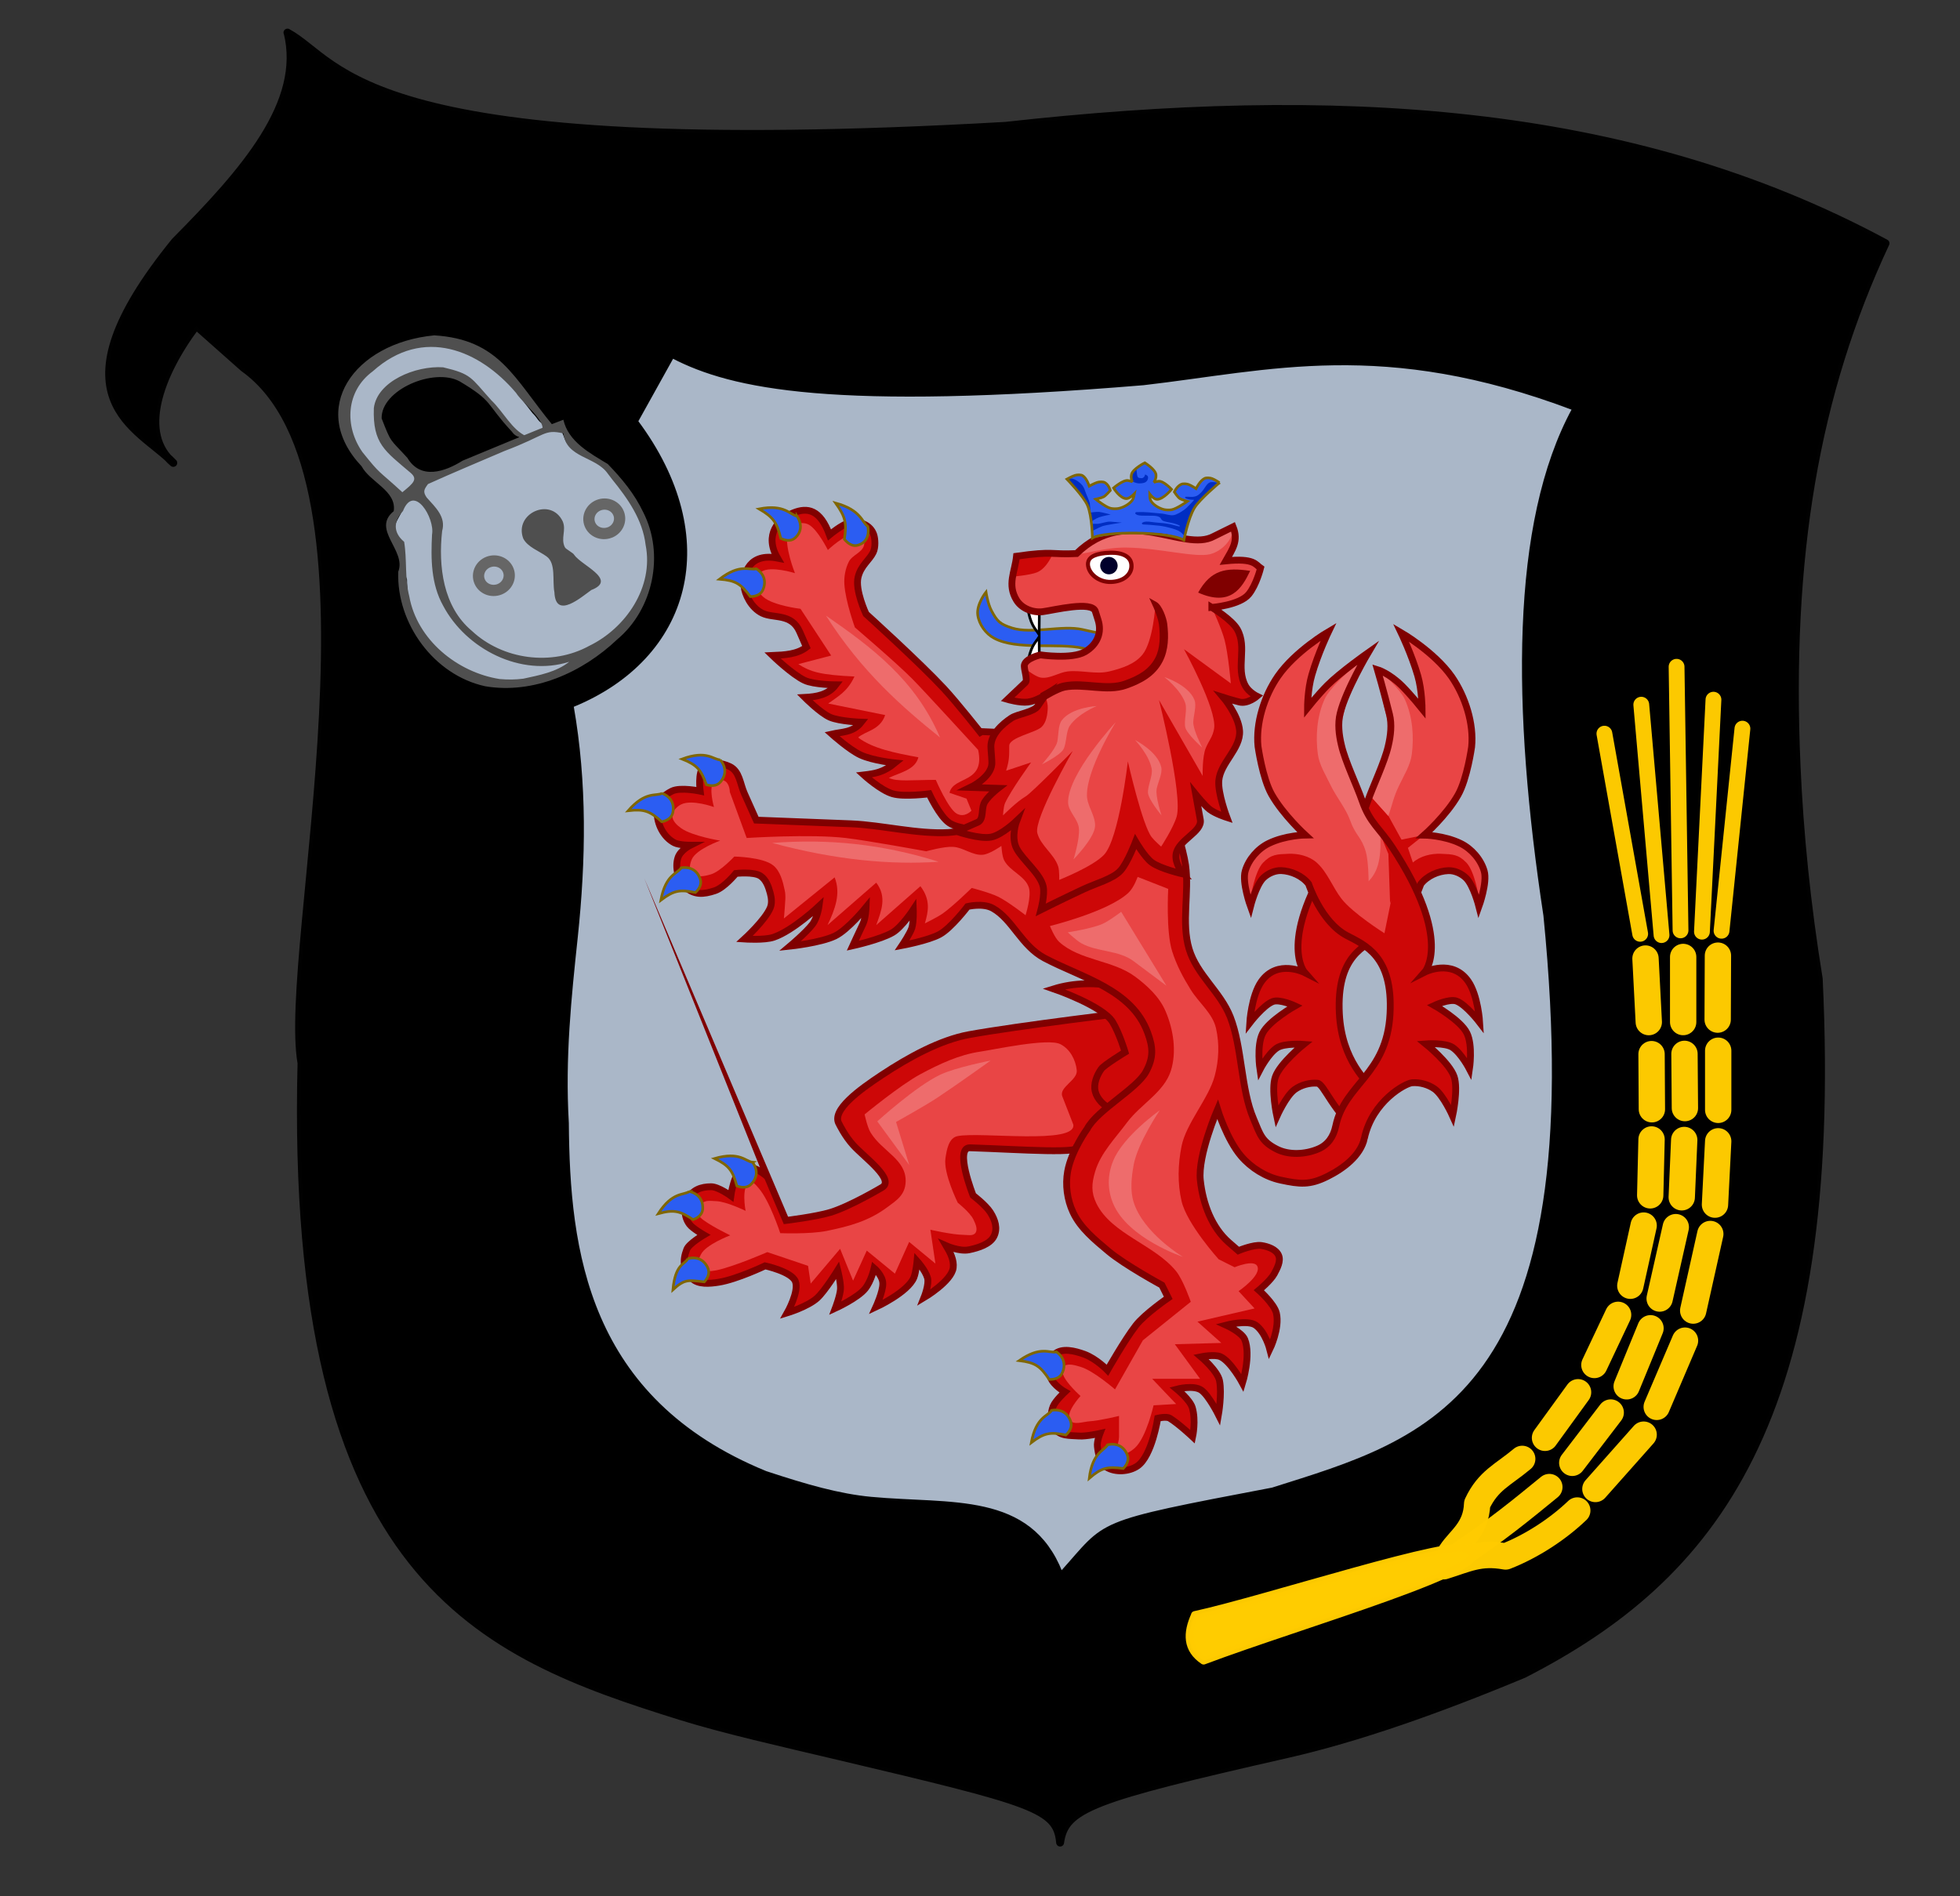 <?xml version="1.0" encoding="UTF-8" standalone="no"?>
<!-- Created with Inkscape (http://www.inkscape.org/) -->
<svg xmlns:rdf="http://www.w3.org/1999/02/22-rdf-syntax-ns#" xmlns="http://www.w3.org/2000/svg" height="720" width="744.1" version="1.1" xmlns:cc="http://creativecommons.org/ns#" xmlns:dc="http://purl.org/dc/elements/1.1/">
 <rect width="100%" height="100%" fill="#333333" stroke="none"/>

 <g transform="translate(808.13,-5.92)">
  <path stroke-linejoin="round" style="enable-background:accumulate;color:#000000;" d="m-699,18.3c20.95,11.28,26.75,49.48,272.7,35.4,123.4-13.74,236.1-8.167,334,44.6-26.75,57.22-37.28,118.9-33.77,198.6,1.11,25.23,3.75,52.06,8.41,80.72,8,168-40.23,227.2-112,264-32.46,13.54-63.03,24.31-89.95,30.43-74.4,16.9-84.2,20.62-86.05,33.57-1.2-12.94-9.78-15.28-84.39-32.92-21.4-5.06-43.02-9.93-59.61-15.08-75.4-23.58-148.9-51.34-144-248-7.62-43.05,36.67-222.2-21.96-264l-18.04-16c-14.27,19.01-21.86,41.07-8.68,52.08-12.73-13.49-48.12-24.09,0.68-84.08,26.43-26.67,49.31-52.65,42.72-79.32z" stroke-opacity="0.985" stroke-dashoffset="0" stroke="#000" stroke-linecap="round" stroke-miterlimit="4" stroke-dasharray="none" stroke-width="3" fill="#000"/>
  <path stroke-linejoin="round" style="enable-background:accumulate;color:#000000;" d="m-552.8,141.5c22.64,11.77,61.1,19.96,178.8,10.2,47.98-5.53,91-17.8,163.2,9.51-23.54,43.26-22.82,113.8-10.88,192.4,18.3,184.1-44.8,199.1-103.4,217.7-69.13,13.17-62.21,11.9-80.15,31.8-12.02-30.44-41.87-25.44-72.18-28.28-12.17-1.14-24.64-4.72-40.01-9.8-68.21-27.95-74.89-84.32-75.25-132.6-1.46-24.91,0.97-47.91,3.39-70.66,3.08-29.25,3.59-58.5-1.57-87.76,44.85-18.26,57.55-63.77,24.48-108.1z" stroke-opacity="0.985" stroke-dashoffset="0" stroke="#000" stroke-linecap="round" stroke-miterlimit="4" stroke-dasharray="none" stroke-width="1" fill="#aab7c8"/>
  <g transform="translate(-590.86,176.57)">
   <path d="m155.1,144.6s-8.57-0.44-11.98-2.76c-3.72-2.52-7.64-11.05-7.64-11.05s-9.46,1.25-13.79,0c-4.53-1.24-11-7.15-11-7.15,4.36-0.51,7.59-1.07,11.83-4.57,0,0-8.35-0.84-13.1-3.04-4.14-1.89-10.86-7.91-10.86-7.91,3.867-0.88,8.057-0.56,11.15-4.53,0,0-8.21-0.27-11.9-1.88-3.7-1.64-9.53-7.521-9.53-7.521,4.509-0.245,8.82-0.955,11.74-4.774,0,0-8.305-0.05-11.81-1.69-4.825-2.277-12.2-9.451-12.2-9.451,4.679-0.196,9.333-0.441,12.88-3.159l-2.571-5.876c-3.111-7.1-9.774-4.921-14.18-7.027-4.311-2.081-6.688-7.321-6.908-10.21-0.367-5.093,2.107-12.76,12.69-10.7-5.194-8.912,0.367-14.94,5.976-17.19,5.415-2.179,10.17-1.322,13.74,8.349,0,0,4.977-4.113,7.647-4.627,3.72-0.735,7.88,0.783,9.16,4.578,0.54,1.592,0.71,4.823-0.22,6.709-1.47,2.988-4.66,4.946-5.73,9.378-1.23,4.995,3.01,14,3.01,14s20.23,18.31,29.52,28.28c4.94,5.313,13.91,16.69,13.91,16.69l0.49-0.29,20.21,0.86,1.47,36.97-22-0.47z" stroke="#800000" stroke-miterlimit="282" stroke-width="2.595" class="st16" fill="#cd0707"/>
   <path class="st2" fill="#e94545" d="m138,125.5s4.73,11.04,7.94,12.83c3.04,1.71,5.59-1.13,5.59-1.13l-1.87-4.58-6.46-2.2c1.37-6.46,13.69-3.38,10.87-16.31,0,0-20.45-22.37-24.96-26.93-5.95-6.023-21.82-19.56-21.82-19.56s-3.58-9.77-4-16.38c-0.19-2.914,0.4-5.999,1.67-8.545,1.3-2.62,5.07-3.428,5.8-6.317,0.23-0.906-0.1-2.033-0.61-2.792-0.68-0.882-1.81-1.519-2.86-1.494-3.95,0.07-10.27,6.121-10.27,6.121s-3.845-7.761-7.227-9.622c-1.445-0.783-3.307-0.783-4.801-0.195-1.371,0.563-2.768,1.763-3.209,3.305-1.421,4.897,2.743,15.3,2.743,15.3s-9.186-2.914-12.76-0.539c-1.348,0.906-2.06,2.987-1.962,4.75,0.147,1.91,1.397,3.771,2.843,4.945,3.871,3.208,13.99,4.383,13.99,4.383l11.64,17.75-12.47,3.256c4.704,2.987,8.401,4.089,21.31,4.701-2.67,5.852-6.56,7.737-9.965,10.26l21.62,4.381c-1.93,5.78-7.59,6.07-10.26,8.52,5.44,4.19,14.09,5.9,22.88,7.52-1.23,4.77-6.86,5.73-11.22,7.81,3.14,1.54,8.72,0.78,17.83,0.76"/>
   <path class="st6" fill="#ee6c6c" d="M139.6,109.4c-9.3-21.8-25.7-34.09-43.3-46.28,13.6,21.37,29,34.79,43.3,46.28"/>
   <path d="m112.2,29.28c0.66,3.697-0.78,6.268-3.84,7.125-1.52,0.441-3.26-0.123-5.07-2.277,0.93-5.999,0.51-8.398-3.31-13.74,9.65,2.62,9.97,7.272,12.22,8.888z" stroke="#806600" class="st1" fill="#2b5df2"/>
   <path d="m85.3,25.34c2.009,3.085,1.714,6.097-0.711,8.275-1.2,1.077-2.989,1.347-5.438,0.196-1.446-5.974-2.744-8.006-8.23-11.21,9.676-1.886,11.73,2.253,14.38,2.742z" stroke="#806600" class="st1" fill="#2b5df2"/>
   <path d="m69.84,45.32c2.988,1.935,3.87,4.848,2.547,7.958-0.66,1.542-2.181,2.571-4.802,2.62-3.625-4.848-5.561-6.121-11.71-6.611,7.937-6.097,11.39-3.232,13.96-3.967z" stroke="#806600" class="st1" fill="#2b5df2"/>
  </g>
  <g transform="translate(-590.86,176.57)">
   <path d="m74.05,276.2,7.055,16.61s11.32-1.38,16.88-3.06c7.615-2.33,19.48-9.41,19.48-9.41,5.34-2.91-6.59-11.48-10.75-16.06-3.24-3.52-5.42-8.1-5.42-8.1-3.182-5.19,8.01-13.18,16.1-18.54,10.36-6.88,22.34-13.39,33.19-15.38,18.49-3.37,62.34-8.66,62.34-8.66l4.46,16.33-10.14,23.92-15.16,10.58c2.89,3.35-21.98,1.39-41.08,0.78-6.13-0.22,1.15,18.1,1.15,18.1s4.75,3.6,6.56,6.44c1.81,2.86,2.84,6.11,1.35,9.08-1.5,2.98-5.86,4.38-9.48,5.12-3.6,0.73-8.62-1.52-8.62-1.52,1.59,2.69,2.98,5.43,2.64,8.32-0.59,5.12-11.07,11.34-11.07,11.34s2.03-5.05,1.32-7.49c-0.83-2.89-3.97-6.37-3.97-6.37s-0.39,4.19-1.2,6.22c-2.27,5.65-14.42,11.24-14.42,11.24s2.67-5.81,2.62-8.89c0-3.04-3.29-5.88-3.29-5.88s-1.07,4.83-3.4,7.76c-2.82,3.56-11.34,7.45-11.34,7.45s1.811-4.75,1.961-7.27c0.14-2.4-1.06-7.13-1.06-7.13s-4.87,7.88-7.834,10.58c-3.601,3.23-11.32,5.58-11.32,5.58s4.605-8.13,3.087-11.97c-1.445-3.7-11.49-5.88-11.49-5.88s-10.73,5.12-17.59,6.22c-3.406,0.54-7.913,1-10.24-1.52-3.184-3.5-3.601-6.53-1.91-10.94,0.833-2.21,6.467-5.51,6.467-5.51s-4.262-2.45-5.438-4.04c-2.155-2.91-2.082-6.39-0.515-9.65,1.642-3.4,4.924-4.6,8.721-4.6,2.793,0,7.496,3.45,7.496,3.45s1.226-9.08,4.777-10.72c3.428-1.57,9.086,3.47,9.086,3.47z" stroke="#800000" stroke-miterlimit="282" stroke-width="2.595" class="st16" fill="#cd0707"/>
   <path class="st2" fill="#e94545" d="m190.2,256.4-4.16-10.68c-1.4-3.52,5.85-6.17,5.48-9.92-0.42-4.03-2.6-8.1-6.22-9.93-4.71-2.4-25.23,2.08-30.48,2.84-7.96,1.17-15.52,4.72-22.63,8.54-7.67,4.11-21.21,15.28-21.21,15.28s1,4.85,2.27,6.9c4.41,7.2,13.53,10.16,13.31,18.61-0.15,5.17-3.58,7.22-6.91,9.7-7.13,5.31-14.31,7.24-23,9.03-6.491,1.32-17.71,0.86-17.71,0.86s-3.993-12.29-8.157-17.04c-0.907-1.03-2.205-2.84-3.454-2.28-3.332,1.49-1.543,10.85-1.543,10.85s-7.251-3.55-11.17-3.68c-2.695-0.1-4.826-0.61-5.978,1.84-0.662,1.35-1.029,3.28,0,4.36,2.449,2.5,11.32,6.78,11.32,6.78s-9.308,3.5-11.12,7.25c-0.956,1.98-2.082,3.92-0.442,5.38,1.446,1.33,4.411,1.03,6.346,0.64,6.711-1.4,19.3-6.9,19.3-6.9l15.46,5.21,1.003,6.73,11.17-13.19,4.92,12.09,5.2-11.41,10.68,8.75,5.41-12.05,9.97,8.23-1.91-12.86s8.28,1.91,12.49,1.94c1.54,0,3.65,0.56,4.58-0.69,1.06-1.39,0-3.62-0.76-5.19-1.25-2.62-5.92-6.32-5.92-6.32s-5.49-11.11-4.68-16.82c0.51-3.45,1.27-7.86,4.7-8.49,8.77-1.67,45.05,3.35,43.85-4.36"/>
   <path class="st6" fill="#ee6c6c" d="m158.8,232.1s-13.23,2.55-19.18,5.39c-9.14,4.33-23.84,17.68-23.84,17.68l12.13,16.57-5-16.33s11.03-6.12,16.02-9.45c7.48-4.97,19.87-13.86,19.87-13.86"/>
   <path d="m44.44,281.8c3.454,0.81,5.268,3.25,5.071,6.63-0.1,1.67-1.177,3.16-3.649,4.07-5.021-3.33-7.276-3.9-13.23-2.28,5.413-8.42,9.627-6.88,11.81-8.42z" stroke="#806600" class="st1" fill="#2b5df2"/>
   <path d="m43.87,307.3c3.454-0.89,6.198,0.44,7.57,3.52,0.685,1.54,0.44,3.36-1.323,5.31-6.026-0.66-7.393-1.18-11.92,2.98,0.906-9.97,4.477-9.44,5.677-11.81z" stroke="#806600" class="st1" fill="#2b5df2"/>
   <path d="m68.44,270.7c2.082,2.89,1.837,5.95-0.539,8.32-1.176,1.2-2.965,1.62-5.438,0.69-1.568-5.83-2.915-7.72-8.45-10.43,9.626-2.77,11.78,1.17,14.43,1.42z" stroke="#806600" class="st1" fill="#2b5df2"/>
  </g>
  <g transform="translate(-590.86,176.57)">
   <path class="st14" fill="#cd0707" d="m305.1,244c-3.28-3.6-12.95-11.84-13.89-29.68-1.15-21.91,9.5-26.02,16.43-29.69,9.8-5.19,14.48-19.57,14.48-19.57,2.34-3.07,6.56-4.94,10.43-5.09,2.41-0.1,4.96,1.07,6.72,2.74,2.87,2.75,4.92,10.83,4.92,10.83s3.26-9.03,2.01-13.38c-1.26-4.42-4.81-8.51-8.96-10.52-6.34-3.08-13.82-3.17-13.82-3.17s8.47-7.48,12.85-15.26c3.48-6.14,5.15-18.23,5.15-18.23,0.89-8.77-2.33-19.08-7.57-26.66-6.6-9.4-19.2-16.73-19.2-16.73s3.98,8.278,6.32,16.34c1.62,5.578,1.65,12.55,1.65,12.55s-3.98-4.956-7.52-8.54c-4.94-4.954-9.42-6.292-9.42-6.292s2.38,8.138,4.55,16.92c0.98,3.91,0.47,8.19-0.47,12.13-1.44,6.21-5.77,15.09-7.86,21.13-2.92,8.44-6.64,10.06-11.54,17.52-23.15,35.16-12.32,47.33-12.32,47.33s-10.39-5.28-16.49,3.47c-3.74,5.36-4.36,15.6-4.36,15.6s5.16-6.72,8.76-8.08c2.66-1.01,8.42,1.66,8.42,1.66s-9.97,5.63-12.33,10.48c-2.32,4.74-0.97,13.65-0.97,13.65s3.1-6,6.47-8.22c2.85-1.85,10.1-1.3,10.1-1.3s-8.92,7.2-10.72,12.35c-1.67,4.7,0.55,14.96,0.55,14.96s3.48-7.81,6.81-10.19c2.39-1.71,5.66-2.61,8.58-2.37,2.59,0.23,5.64,10.59,17.24,20.21l5.01-16.75z"/>
   <path class="st2" fill="#e94545" d="m344.1,169.8s-1.5-9.57-4.66-12.86c-3.07-3.18-5.21-3.18-9.63-3.37-3.71-0.16-7.88,0.84-10.69,3.31l-1.88-5.56,6.13-4.87-8.58,1.74-4.96-9.03-6.86-7.55,6.39-16.68,0.9-8.94-2.8-11.48-2.24-10.96,7.96,4.326,9.48,9.991-2.28-13.25-5.02-14.59,13.78,10.06,11.42,19.22,1.18,16.73-7.31,18.75-8.97,10.29,15.27,6.74,6.02,9.04-2.65,8.93z"/>
   <path class="st6" fill="#ee6c6c" d="m306.7,84.31s7.46,6.391,9.41,10.72c2.87,6.368,3.49,13.89,2.59,20.84-0.58,4.2-3,7.94-4.81,11.77-2.25,4.69-2.36,6.67-4.11,11.56l-6.79-7.6,1.37-2.76,6.39-16.68,0.34-10.43-4.44-17.67,0.1,0.25z"/>
   <path d="m305.1,244c-3.28-3.6-12.95-11.84-13.89-29.68-1.15-21.91,9.5-26.02,16.43-29.69,9.8-5.19,14.48-19.57,14.48-19.57,2.34-3.07,6.56-4.94,10.43-5.09,2.41-0.1,4.96,1.07,6.72,2.74,2.87,2.75,4.92,10.83,4.92,10.83s3.26-9.03,2.01-13.38c-1.26-4.42-4.81-8.51-8.96-10.52-6.34-3.08-13.82-3.17-13.82-3.17s8.47-7.48,12.85-15.26c3.48-6.14,5.15-18.23,5.15-18.23,0.89-8.77-2.33-19.08-7.57-26.66-6.6-9.4-19.2-16.73-19.2-16.73s3.98,8.278,6.32,16.34c1.62,5.578,1.65,12.55,1.65,12.55s-3.98-4.956-7.52-8.54c-4.94-4.954-9.42-6.292-9.42-6.292s2.38,8.138,4.55,16.92c0.98,3.91,0.47,8.19-0.47,12.13-1.44,6.21-5.77,15.09-7.86,21.13-2.92,8.44-6.64,10.06-11.54,17.52-23.15,35.16-12.32,47.33-12.32,47.33s-10.39-5.28-16.49,3.47c-3.74,5.36-4.36,15.6-4.36,15.6s5.16-6.72,8.76-8.08c2.66-1.01,8.42,1.66,8.42,1.66s-9.97,5.63-12.33,10.48c-2.32,4.74-0.97,13.65-0.97,13.65s3.1-6,6.47-8.22c2.85-1.85,10.1-1.3,10.1-1.3s-8.92,7.2-10.72,12.35c-1.67,4.7,0.55,14.96,0.55,14.96s3.48-7.81,6.81-10.19c2.39-1.71,5.66-2.61,8.58-2.37,2.59,0.23,5.64,10.59,17.24,20.21l5.01-16.75z" stroke="#800000" stroke-miterlimit="282" stroke-width="2.595" class="st17" fill="none"/>
  </g>
  <g transform="translate(-590.86,176.57)">
   <path d="m221.2,247.4s-10.09,5.9-16.56,3.11c-2.79-1.2-5.41-3.77-6.12-6.71-0.69-2.84,0.59-6.09,2.28-8.49,1.05-1.55,9.06-6.42,9.06-6.42s-2.16-7.24-4.75-11.46c-3.8-6.17-22.32-12.56-22.32-12.56,7.55-2.35,16.34-2.64,25.21-0.54l15.04,18.34-1.84,24.73z" stroke="#800000" stroke-miterlimit="282" stroke-width="2.595" class="st16" fill="#cd0707"/>
   <path class="st14" fill="#cd0707" d="m300.7,261.6c3.07-14.12,15.52-20.85,18.1-21.08,2.93-0.24,6.19,0.66,8.59,2.37,3.32,2.38,6.81,10.19,6.81,10.19s2.22-10.26,0.55-14.96c-1.8-5.15-10.73-12.35-10.73-12.35s7.26-0.55,10.11,1.3c3.37,2.22,6.47,8.22,6.47,8.22s1.35-8.91-0.98-13.65c-2.36-4.85-12.32-10.48-12.32-10.48s5.75-2.67,8.41-1.65c3.61,1.35,8.76,8.07,8.76,8.07s-0.61-10.24-4.35-15.6c-6.11-8.75-16.49-3.47-16.49-3.47s10.82-12.17-12.32-47.33c-4.91-7.46-8.51-9.26-11.44-17.7-2.1-6.04-6.43-14.92-7.87-21.13-0.95-3.94-1.46-8.22-0.48-12.13,2.16-8.786,10.58-22.98,10.58-22.98s-10.52,7.398-15.46,12.36c-3.55,3.587-7.52,8.546-7.52,8.546s0-6.967,1.65-12.55c2.32-8.065,6.3-16.35,6.3-16.35s-12.57,7.338-19.2,16.9c-5.23,7.574-8.44,17.89-7.54,26.66,0,0,1.68,12.08,5.16,18.23,4.39,7.77,12.75,15.41,12.75,15.41s-7.48,0.1-13.82,3.17c-4.15,2.01-7.7,6.1-8.96,10.53-1.25,4.34,2.01,13.37,2.01,13.37s2.05-8.08,4.92-10.83c1.76-1.67,4.31-2.81,6.72-2.74,3.86,0.15,8.09,2.02,10.43,5.09,0,0,4.68,14.38,14.48,19.57,6.93,3.67,17.58,7.78,16.43,29.69-1.22,23.21-17.27,26.6-20.6,42.62-0.85,4.08-2.96,7.23-6.81,8.82-4.8,2-10.95,2.35-15.6,0-5.78-2.92-6.3-5.59-8.82-11.54-4.85-11.38-4.31-27.15-8.82-38.66-3.77-9.59-12.66-15.93-15.63-25.78-3.04-10.18,0.12-21.37-1.35-31.9-0.93-6.51-4.53-16.55-5.43-23.07-0.72-5.16,0-11.53,0-11.53l-45.71-2.4-24.65,21.79s-9.4,2.58-14.2,2.85c-11.71,0.68-25.24-2.82-36.94-3.31-12.62-0.51-36.04-1.4-36.04-1.4l-4.507-10.06c-1.716-3.84-1.813-8.47-5.587-10.28-2.963-1.4-7.348-2.13-9.822,0-2.376,2.05-1.396,9.33-1.396,9.33s-7.521-1.6-10.73,0c-3.479,1.73-5.561,4.06-5.61,7.93-0.05,4.58,2.474,9.57,6.54,11.68,1.789,0.93,6.076,0.93,6.076,0.93s-3.724,1.84-4.68,4.68c-1.225,3.62-0.02,8.57,2.793,11.18,3.356,3.12,6.859,2.85,11.22,1.4,3.65-1.22,7.936-6.54,7.936-6.54s6.713-0.76,9.334,0.93c2.105,1.38,3.087,4.12,3.724,6.54,0.489,1.81,0.734,3.87,0,5.61-1.936,4.67-9.775,11.82-9.775,11.82s7.595,0.52,11.1-0.68c7.324-2.5,17.2-11.8,17.2-11.8s-0.589,4.4-2.499,6.9c-2.401,3.16-8.501,8.28-8.501,8.28s11.59-1.23,17.05-3.85c4.898-2.35,11.81-10.9,11.81-10.9s-0.15,4.14-1.17,6.27c-1.23,2.55-3.88,8.33-3.88,8.33s10.46-2.3,15.12-5.02c3.53-2.06,7.86-8.69,7.86-8.69s0.17,4.53-0.54,6.9c-0.66,2.16-3.72,6.69-3.72,6.69s9.99-1.86,14.28-4.22c4.36-2.37,10.56-10.55,10.56-10.55s5.88-1.47,9.67,0.69c7.48,4.23,10.83,14.27,19.58,18.9,14.2,7.52,33.12,11.83,39.16,28.35,2.09,5.68,2.23,9.5-0.68,14.84-3.55,6.54-18.47,14.42-22.27,21.6,0,0-5.98,8.17-7.45,16.2-0.93,5.12-0.17,10.78,2.04,15.5,2.81,6.07,8.38,10.56,13.5,14.86,6.12,5.15,20.25,12.83,20.25,12.83l2.4,4.83s-8.94,6.14-12.29,10.48c-4.12,5.29-10.78,16.99-10.78,16.99s-4.17-4.34-8.75-6.02c-3.55-1.3-8.59-2.62-11.34,0-2.62,2.49-2.79,5.48-1.47,8.86,1.18,3.03,5.42,5.41,5.42,5.41s-3.53,3.28-4.44,5.41c-1.1,2.6-1.08,6.05,0.49,8.37,2.11,3.11,5.63,2.7,9.36,2.97,2.64,0.19,7.89-0.98,7.89-0.98s-1.2,3.08-0.98,4.92c0.31,2.84,1,6.37,3.45,7.88,3.33,2.08,8.57,1.77,11.81-0.48,5.48-3.85,7.64-18.1,7.64-18.1s3.26-0.78,4.56,0c3.33,2.01,8.69,7.05,8.69,7.05s1.33-6.19-0.14-11.11c-0.88-2.92-5.83-6.98-5.83-6.98s6.39-1.69,9.31,0.41c2.86,2.09,6.46,9.28,6.46,9.28s1.38-7.9,0.42-12.85c-0.71-3.77-7.03-9.13-7.03-9.13s5.19-1.06,7.45,0c3.92,1.83,8.3,9.96,8.3,9.96s3.28-10.67,0.83-16.57c-1.15-2.75-7.05-5.41-7.05-5.41s8.16-2.13,11.19,0c3.73,2.64,5.39,9.13,5.39,9.13s3.85-7.93,2.5-13.69c-0.83-3.55-6.64-8.69-6.64-8.69s4.46-3.72,5.81-6.22c1.13-2.13,2.62-4.85,1.66-7.05-1-2.28-4.04-3.33-6.49-3.7-2.99-0.47-8.79,1.96-8.79,1.96l-3.63-3.16c-6.37-5.58-9.85-14.59-10.8-23.63-1.03-9.35,6.54-26.9,6.54-26.9s3.53,11.45,8.97,17.8c3.79,4.43,9.28,7.86,14.99,9.08,7.3,1.57,11.02,1.96,17.71-1.37,6.05-2.99,12.65-7.94,14.08-14.52z"/>
   <path class="st2" fill="#e94545" d="m172,177.1s2.42-7.3,1.32-10.72c-1.4-4.46-7.32-6.22-9.41-10.41-0.8-1.64-1-5.39-1-5.39s-4.46,3.14-7.05,3.36c-3.92,0.36-7.48-2.84-11.42-3.01-3.41-0.18-10.07,1.69-10.07,1.69s-21.85-4.02-30.57-5.05c-13.35-1.57-37.6,0-37.6,0l-6.395-17.46s-0.02-2.86-1.665-4.04c-1.2-0.83-3.355-1.02-4.359,0-2.181,2.28,0,9.75,0,9.75s-8.329-3.04-12.44-1c-1.642,0.8-3.308,2.52-3.356,4.35-0.02,1.94,1.788,3.58,3.356,4.7,4.188,2.99,14.8,4.7,14.8,4.7s-9.04,3.21-10.75,7.06c-0.736,1.64-1.25,4.06,0,5.36,1.69,1.79,5.021,1.08,7.374,0.34,3.502-1.1,8.743-6.71,8.743-6.71s10.85,0.17,14.77,3.36c2.695,2.18,3.626,6.02,4.36,9.4,0.515,2.3,0.123,4.7,0,7.05-0.05,1.23-0.317,3.7-0.317,3.7l19.27-15.6c2.43,6.05,0.196,12.07-2.694,18.12l18.49-16.11c4.14,5.36,1.94,10.74,0,16.11l16.78-14.77c3.99,5.27,2.96,9.7,1.69,14.11,0,0,4.6-2.23,6.71-3.7,4.02-2.82,11.07-9.75,11.07-9.75s6.91,1.79,10.1,3.36c3.74,1.86,10.41,7.05,10.41,7.05"/>
   <path class="st6" fill="#ee6c6c" d="m139.1,156.6c-21.63-6.83-42.03-8.76-63.22-7.14,24.45,6.56,44.88,8.34,63.22,7.14"/>
   <path class="st2" fill="#e94545" d="m234.8,323.7s-2.86-8.28-5.56-11.61c-8.13-10.06-24.54-14.1-30.25-25.7-2.08-4.24-1.84-7.59-0.51-12.1,2.1-7.13,7.69-12.71,12.1-18.66,5.12-6.9,14.06-11.48,16.66-19.66,2.27-7.24,0.97-15.72-2.04-22.69-2.3-5.37-6.91-9.63-11.58-13.1-8.48-6.27-20.95-6.05-28.76-13.13-1.74-1.56-3.53-6.05-3.53-6.05s22.05-5.41,29.76-12.58c2.16-2.01,3.53-6.07,3.53-6.07l11.61,4.55s-0.9,16.14,1.5,23.7c1.71,5.36,4.09,9.82,7.07,14.62,3.07,4.95,8.31,8.94,9.58,14.62,1.35,5.95,1.08,12.24-0.51,18.14-2.31,8.59-10.9,18-12.59,26.71-1.35,6.78-1.55,13.96,0,20.69,1.96,8.72,14.11,22.18,14.11,22.18l6.05,3.02s7.2-3.02,8.57-0.49c1.89,3.47-7.06,9.57-7.06,9.57l6.06,6.56-21.68,5.02,9.06,8.08-17.64,0.49,9.58,13.13h-18.18l9.09,9.57-8.57,0.51s-2.72,12.17-7.06,16.14c-1.56,1.42-4.33,3.26-6.05,2.01-1.64-1.18,0-4.04,0-6.05v-8.08s-7.35,1.81-11.1,2.03c-2.52,0.15-6.27,1.64-7.57-0.51-1.71-2.84,4.05-9.09,4.05-9.09s-5.42-4.8-6.57-8.05c-0.34-0.96-0.71-2.3,0-3.02,1.55-1.56,4.46-0.63,6.57,0,4.99,1.47,13.1,8.57,13.1,8.57l10.58-18.65,18.18-14.62z"/>
   <path class="st2" fill="#e94545" d="m257.6,169.8s1.5-9.57,4.65-12.86c3.07-3.18,5.22-3.18,9.63-3.37,3.72-0.16,7.88,0.84,10.69,3.31,4.17,3.75,6.02,9.32,9.43,13.74,4.27,5.54,16.33,13.13,16.33,13.13l2.56-12.6-0.42,1.23-0.65-18.74-4.74-11.63-6.24-10.58-6.41-16.68-0.91-8.93,2.79-11.49,8.28-17.02-14.01,10.39-9.47,10,2.27-13.25,5.01-14.59-13.77,10.07-11.41,19.23-1.17,16.73,7.34,18.74,8.98,10.28-15.39,6.91-6.03,9.04,2.66,8.93z"/>
   <path class="st6" fill="#ee6c6c" d="m295,84.13s-7.45,6.397-9.4,10.73c-2.87,6.371-3.48,13.89-2.57,20.84,0.58,4.2,3,7.94,4.82,11.76,2.26,4.69,5.8,8.79,7.56,13.68,2,5.65,4.18,5.91,5.84,11.68,1.04,3.6,1.07,11.2,1.07,11.2,2.78-3.04,5.14-7.06,4.36-18.85l-4.52-5.43-4.78-11.09-6.41-16.67-0.35-10.42,5.7-11.42,4.78-12.33-6.1,6.309z"/>
   <path d="m300.7,261.6c3.07-14.12,15.52-20.85,18.1-21.08,2.93-0.24,6.19,0.66,8.59,2.37,3.32,2.38,6.81,10.19,6.81,10.19s2.22-10.26,0.55-14.96c-1.8-5.15-10.73-12.35-10.73-12.35s7.26-0.55,10.11,1.3c3.37,2.22,6.47,8.22,6.47,8.22s1.35-8.91-0.98-13.65c-2.36-4.85-12.32-10.48-12.32-10.48s5.75-2.67,8.41-1.65c3.61,1.35,8.76,8.07,8.76,8.07s-0.61-10.24-4.35-15.6c-6.11-8.75-16.49-3.47-16.49-3.47s10.82-12.17-12.32-47.33c-4.91-7.46-8.51-9.26-11.44-17.7-2.1-6.04-6.43-14.92-7.87-21.13-0.95-3.94-1.46-8.22-0.48-12.13,2.16-8.786,10.58-22.98,10.58-22.98s-10.52,7.398-15.46,12.36c-3.55,3.587-7.52,8.546-7.52,8.546s0-6.967,1.65-12.55c2.32-8.065,6.3-16.35,6.3-16.35s-12.57,7.338-19.2,16.9c-5.23,7.574-8.44,17.89-7.54,26.66,0,0,1.68,12.08,5.16,18.23,4.39,7.77,12.75,15.41,12.75,15.41s-7.48,0.1-13.82,3.17c-4.15,2.01-7.7,6.1-8.96,10.53-1.25,4.34,2.01,13.37,2.01,13.37s2.05-8.08,4.92-10.83c1.76-1.67,4.31-2.81,6.72-2.74,3.86,0.15,8.09,2.02,10.43,5.09,0,0,4.68,14.38,14.48,19.57,6.93,3.67,17.58,7.78,16.43,29.69-1.22,23.21-17.27,26.6-20.6,42.62-0.85,4.08-2.96,7.23-6.81,8.82-4.8,2-10.95,2.35-15.6,0-5.78-2.92-6.3-5.59-8.82-11.54-4.85-11.38-4.31-27.15-8.82-38.66-3.77-9.59-12.66-15.93-15.63-25.78-3.04-10.18,0.12-21.37-1.35-31.9-0.93-6.51-4.53-16.55-5.43-23.07-0.72-5.16,0-11.53,0-11.53l-45.71-2.4-24.65,21.79s-9.4,2.58-14.2,2.85c-11.71,0.68-25.24-2.82-36.94-3.31-12.62-0.51-36.04-1.4-36.04-1.4l-4.507-10.06c-1.716-3.84-1.813-8.47-5.587-10.28-2.963-1.4-7.348-2.13-9.822,0-2.376,2.05-1.396,9.33-1.396,9.33s-7.521-1.6-10.73,0c-3.479,1.73-5.561,4.06-5.61,7.93-0.05,4.58,2.474,9.57,6.54,11.68,1.789,0.93,6.076,0.93,6.076,0.93s-3.724,1.84-4.68,4.68c-1.225,3.62-0.02,8.57,2.793,11.18,3.356,3.12,6.859,2.85,11.22,1.4,3.65-1.22,7.936-6.54,7.936-6.54s6.713-0.76,9.334,0.93c2.105,1.38,3.087,4.12,3.724,6.54,0.489,1.81,0.734,3.87,0,5.61-1.936,4.67-9.775,11.82-9.775,11.82s7.595,0.52,11.1-0.68c7.324-2.5,17.2-11.8,17.2-11.8s-0.589,4.4-2.499,6.9c-2.401,3.16-8.501,8.28-8.501,8.28s11.59-1.23,17.05-3.85c4.898-2.35,11.81-10.9,11.81-10.9s-0.15,4.14-1.17,6.27c-1.23,2.55-3.88,8.33-3.88,8.33s10.46-2.3,15.12-5.02c3.53-2.06,7.86-8.69,7.86-8.69s0.17,4.53-0.54,6.9c-0.66,2.16-3.72,6.69-3.72,6.69s9.99-1.86,14.28-4.22c4.36-2.37,10.56-10.55,10.56-10.55s5.88-1.47,9.67,0.69c7.48,4.23,10.83,14.27,19.58,18.9,14.2,7.52,33.12,11.83,39.16,28.35,2.09,5.68,2.23,9.5-0.68,14.84-3.55,6.54-18.47,14.42-22.27,21.6,0,0-5.98,8.17-7.45,16.2-0.93,5.12-0.17,10.78,2.04,15.5,2.81,6.07,8.38,10.56,13.5,14.86,6.12,5.15,20.25,12.83,20.25,12.83l2.4,4.83s-8.94,6.14-12.29,10.48c-4.12,5.29-10.78,16.99-10.78,16.99s-4.17-4.34-8.75-6.02c-3.55-1.3-8.59-2.62-11.34,0-2.62,2.49-2.79,5.48-1.47,8.86,1.18,3.03,5.42,5.41,5.42,5.41s-3.53,3.28-4.44,5.41c-1.1,2.6-1.08,6.05,0.49,8.37,2.11,3.11,5.63,2.7,9.36,2.97,2.64,0.19,7.89-0.98,7.89-0.98s-1.2,3.08-0.98,4.92c0.31,2.84,1,6.37,3.45,7.88,3.33,2.08,8.57,1.77,11.81-0.48,5.48-3.85,7.64-18.1,7.64-18.1s3.26-0.78,4.56,0c3.33,2.01,8.69,7.05,8.69,7.05s1.33-6.19-0.14-11.11c-0.88-2.92-5.83-6.98-5.83-6.98s6.39-1.69,9.31,0.41c2.86,2.09,6.46,9.28,6.46,9.28s1.38-7.9,0.42-12.85c-0.71-3.77-7.03-9.13-7.03-9.13s5.19-1.06,7.45,0c3.92,1.83,8.3,9.96,8.3,9.96s3.28-10.67,0.83-16.57c-1.15-2.75-7.05-5.41-7.05-5.41s8.16-2.13,11.19,0c3.73,2.64,5.39,9.13,5.39,9.13s3.85-7.93,2.5-13.69c-0.83-3.55-6.64-8.69-6.64-8.69s4.46-3.72,5.81-6.22c1.13-2.13,2.62-4.85,1.66-7.05-1-2.28-4.04-3.33-6.49-3.7-2.99-0.47-8.79,1.96-8.79,1.96l-3.63-3.16c-6.37-5.58-9.85-14.59-10.8-23.63-1.03-9.35,6.54-26.9,6.54-26.9s3.53,11.45,8.97,17.8c3.79,4.43,9.28,7.86,14.99,9.08,7.3,1.57,11.02,1.96,17.71-1.37,6.05-2.99,12.65-7.94,14.08-14.52z" stroke="#800000" stroke-miterlimit="282" stroke-width="2.595" class="st17" fill="none"/>
   <path d="m56.17,117.9c2.303,2.74,2.278,5.8,0.1,8.37-1.078,1.28-2.841,1.81-5.364,1.08-2.01-5.68-3.504-7.49-9.211-9.77,9.382-3.48,11.81,0.27,14.48,0.32z" stroke="#806600" class="st1" fill="#2b5df2"/>
   <path d="m34.12,130.6c3.307,1.32,4.728,4.01,4.042,7.32-0.343,1.61-1.617,2.94-4.189,3.5-4.482-4.04-6.638-4.92-12.76-4.21,6.589-7.54,10.53-5.39,12.91-6.61z" stroke="#806600" class="st1" fill="#2b5df2"/>
   <path d="m41.35,158.9c3.503-0.56,6.124,1.03,7.201,4.21,0.564,1.59,0.123,3.38-1.812,5.17-5.903-1.18-8.207-0.83-13.11,2.89,1.814-9.85,6.296-9.99,7.717-12.27z" stroke="#806600" class="st1" fill="#2b5df2"/>
   <path class="st6" fill="#ee6c6c" d="m188.1,183.4s3.26,3.09,5.19,4.17c6.1,3.35,14.21,2.57,19.77,6.76l12.5,9.35-17.18-28.08s-4.63,3.54-7.27,4.67c-4.12,1.76-13.01,3.13-13.01,3.13"/>
   <path class="st6" fill="#ee6c6c" d="m223,251s-13.87,9.75-17.69,19.24c-2.15,5.32-2.2,10.83,0,16.12,5.54,13.29,26.53,20.29,26.53,20.29s-15.01-8.93-18.74-20.81c-1.39-4.48-0.81-9.45,0-14.05,1.52-8.38,9.9-20.79,9.9-20.79"/>
   <path d="m183.8,342.7c2.89,2.08,3.63,5.05,2.16,8.08-0.71,1.49-2.28,2.47-4.9,2.4-3.38-5.02-5.27-6.39-11.39-7.15,8.2-5.73,11.51-2.69,14.13-3.33z" stroke="#806600" class="st1" fill="#2b5df2"/>
   <path d="m182,364.9c3.5-0.56,6.12,1.03,7.2,4.21,0.54,1.6,0.12,3.38-1.81,5.17-5.93-1.2-8.21-0.85-13.14,2.89,1.84-9.84,6.33-10.01,7.75-12.27z" stroke="#806600" class="st1" fill="#2b5df2"/>
   <path d="m203.2,378c3.47-0.79,6.17,0.63,7.47,3.74,0.64,1.57,0.32,3.36-1.5,5.27-5.97-0.81-8.25-0.32-12.91,3.7,1.2-9.92,5.66-10.36,6.94-12.71z" stroke="#806600" class="st1" fill="#2b5df2"/>
  </g>
  <g transform="translate(-590.86,176.57)">
   <path d="m217,73.52s-16.53-3.55-23.24-5.093c-7.84-1.811-19.19,1.813-26.85-0.612-4.51-1.444-5.61-2.473-7.82-6.66-1.37-2.571-2.03-6.978-2.03-6.978s-3.72,4.676-3.13,8.765c0.51,3.551,3.03,7.076,6.22,8.766,8.82,4.701,24.2,1.591,33.93,3.844,6.81,1.567,15.04,11.16,15.04,11.16l7.88-13.2z" stroke="#806600" class="st1" fill="#2b5df2"/>
   <path d="m172.7,82.24c1.25-7.737,2.91-8.496,4.53-11.04l0.1,10.87-4.6,0.171z" stroke="#000" class="st12" fill="#FFF"/>
   <path d="m172.7,59.27c1.25,7.737,2.91,8.496,4.53,11.04l0.1-10.87-4.6-0.171z" stroke="#000" class="st12" fill="#FFF"/>
   <path class="st2" fill="#e94545" d="m145.9,145.1,7.96-3.47c2.25-0.98,1.45-4.83,2.33-7.01,0.98-2.47,5.39-5.9,5.39-5.9l-10.46-0.34s7.59-3.62,8.1-8.77c0.13-1.32-0.34-5.43-0.34-6.76,0-4.5,4.02-8.3,7.77-10.79,2.37-1.59,8.79-2.231,10.14-4.729l2.38-4.407s-3.26,2.277-6.37,2.668c-3.04,0.392-7.77-1.003-7.77-1.003l6.74-6.415c1.08-1.004-0.71-5.338-0.32-6.758,0.71-2.571,6.07-3.722,6.07-3.722s11.27,2.106,16.25-0.808c4.72-2.791,7.05-8.202,5.51-13l-1.06-3.232c-1.32-4.064-16.14,1.372-20.35,1.935-3.73,0.49-7.33-1.2-9.26-4.382-3.63-5.925-0.61-11.88,0-17.8l22.51-1.028c8.35-10.97,27.29-10.14,44.53-4.872,1.89-1.102,6.91-0.563,8.92-1.298,2.25-0.833,1.62-2.913,6.05-4.138,0,0,2.52,2.252,1.76,6.439-0.31,1.762-4.72,5.509-4.53,6.929,0.1,0.931,2.8-1.665,5.73-1.396,3.7,0.318,7.79,3.452,7.67,4.309-0.41,2.669-2.74,7.395-5.19,9.843-1.89,1.836-3.77,1.518-5.37,2.84-1.86,1.567-7.93,1.984-7.93,1.984s7.57,4.627,9.65,8.324c3.87,6.855-0.66,14.57,3.08,21.47,1.33,2.448,4.37,3.942,4.37,3.942s-3.43,2.962-6.57,2.203c-2.87-0.71-6.15-1.763-6.15-1.763s5.78,6.833,6.15,12.71c0.42,6.8-7.27,12.07-7.89,18.85-0.44,4.77,3.07,14.03,3.07,14.03s-4.41-1.4-6.57-3.09c-1.81-1.39-5.27-5.68-5.27-5.68l1.74,9.65c0.86,4.63-8.4,7.61-9.21,13.14-0.49,3.56,2.65,7.45,2.65,7.45s-8.45-1.91-11.83-4.38c-2.7-1.99-6.15-7.89-6.15-7.89s-3.09,8.08-5.71,10.95c-2.91,3.2-9.14,4.77-14.16,7.12-8.52,3.99-16.09,7.79-16.09,7.79s1.52-5.64,0.88-8.77c-1-4.87-7.76-10.09-10.09-14.47-2.35-4.43,0-10.53,0-10.53s-5.56,5.34-9.63,6.15c-4.48,0.91-13.13-2.13-13.13-2.13z"/>
   <path d="m195.7,43.7c0.1,3.281,3.92,6.733,8.78,6.611,4.87-0.147,7.88-2.889,7.78-6.17-0.1-3.306-3.21-4.995-8.08-4.873-4.87,0.147-8.57,1.151-8.48,4.432" stroke="#000" class="st12" fill="#FFF"/>
   <path class="st10" fill="#00002b" d="m200.4,44.24c0.1,1.812,1.6,3.257,3.41,3.208,1.84-0.05,3.28-1.567,3.23-3.379-0.1-1.836-1.57-3.281-3.4-3.232-1.84,0.05-3.28,1.567-3.24,3.403"/>
   <path class="st3" fill="#800000" d="m204.2,40.03c-2.4,0.07-4.41,0.44-5.78,1.028-1.35,0.612-1.91,1.273-1.89,2.62,0.1,2.693,3.43,5.999,7.94,5.876,2.28-0.07,4.07-0.735,5.24-1.713,1.2-1.004,1.81-2.302,1.77-3.697,0-1.396-0.64-2.375-1.84-3.085-1.23-0.711-3.09-1.102-5.44-1.029m0-1.568c2.55-0.07,4.73,0.367,6.32,1.298,1.59,0.93,2.52,2.449,2.57,4.333,0.1,1.91-0.81,3.649-2.3,4.897-1.52,1.249-3.65,2.057-6.25,2.13-5.24,0.147-9.43-3.525-9.52-7.394-0.1-1.958,1.12-3.354,2.84-4.113,1.69-0.759,3.87-1.077,6.34-1.151"/>
   <path class="st14" fill="#cd0707" d="m242.8,60.01s7.57,4.627,9.65,8.324c3.87,6.855-0.66,14.57,3.08,21.47,1.33,2.448,4.37,3.942,4.37,3.942s-3.43,2.962-6.57,2.203c-2.87-0.71-6.15-1.763-6.15-1.763s5.78,6.832,6.15,12.71c0.42,6.8-7.27,12.07-7.89,18.85-0.44,4.77,3.06,14.03,3.06,14.03s-4.4-1.4-6.56-3.09c-1.81-1.39-5.27-5.68-5.27-5.68l1.74,9.62c0.86,4.63-8.4,7.64-9.21,13.18-0.49,3.55,2.65,7.44,2.65,7.44s-8.45-1.91-11.83-4.38c-2.7-1.99-6.15-7.89-6.15-7.89s-3.09,8.08-5.71,10.95c-2.91,3.2-9.14,4.77-14.16,7.12-8.52,3.99-16.09,7.79-16.09,7.79s1.52-5.63,0.88-8.77c-1-4.87-7.77-10.09-10.09-14.47-2.33-4.43,0-10.53,0-10.53s-5.56,5.32-9.63,6.15c-4.48,0.9-13.13-2.13-13.13-2.13l7.96-3.48c2.25-0.98,1.45-4.82,2.33-7,0.98-2.47,5.39-5.9,5.39-5.9l-10.46-0.34s7.59-3.63,8.11-8.77c0.12-1.32-0.35-5.44-0.35-6.76,0-4.5,4.02-8.32,7.77-10.8,2.37-1.59,8.79-2.223,10.14-4.721l2.38-4.407s1.42,2.914,1.29,5.436c-0.12,2.502-0.56,5.412-2.37,7.102-2.28,2.15-12.25,3.91-12.25,7.12,0,4.16,0,5.56-1.18,9.45l9.48-3.15s-7.56,10.4-9.87,15.4c-0.66,1.44-0.78,4.72-0.78,4.72s5.27-5.31,8.5-7.15c2.35-1.34,17.96-17.31,17.96-17.31s-14.85,25.83-13.45,31.19c1.27,4.8,6.36,7.91,7.91,12.61,0.54,1.64,0.39,5.15,0.39,5.15s12.69-5,16.98-9.48c5.75-6.02,9.09-35.53,9.09-35.53s5.51,24.34,9.08,28.82c1.03,1.32,3.56,3.55,3.56,3.55s4.67-7.12,5.9-11.43c2.35-8.28-6.71-44.22-6.71-44.22l16.58,28.82s-0.22-7.37,1.2-10.66c1.27-3.01,2.69-4.26,3.16-7.49,1-7.293-11.46-29.99-11.46-29.99l17.78,13s-0.96-11.16-2.38-16.55c-1.12-4.255-4.82-12.31-4.82-12.31z"/>
   <path class="st14" fill="#cd0707" d="m171.9,83.17s3.73,3.158,6.03,3.501c3.43,0.514,6.69-1.959,10.14-2.351,5.22-0.588,10.66,1.225,15.75,0,4.61-1.102,9.7-2.717,12.67-6.415,4.04-5.02,4.87-18.68,4.87-18.68l1.94,2.13,0.78,9.549-2.13,10.31-7.59,6.807-8.97,2.938-11.29-0.979h-7.2l-6.42,3.305-7.62,2.914-7-2.13,6.04-5.852v-5.043z"/>
   <path class="st3" fill="#800000" d="m219,56.43s0.86,1.689,1.77,3.82c0.9,2.155,1.78,4.774,1.96,6.292,0.51,4.334,0.46,9.01-1.38,12.56-2.35,4.554-6.56,6.88-11.78,8.741-3.28,1.175-6.98,1.003-10.9,0.685s-8.06-0.833-12.17,0c-1.89,0.367-3.95,1.42-5.71,2.35-1.74,0.931-3.14,1.763-3.14,1.763l1.67,2.668s1.3-0.808,2.94-1.688c1.64-0.882,3.7-1.837,4.82-2.058,3.48-0.686,7.4-0.22,11.39,0.1,4,0.318,8.14,0.563,12.18-0.881,5.49-1.958,10.6-4.652,13.45-10.21,2.3-4.456,2.32-9.72,1.76-14.32-0.27-2.252-1.96-7.076-4.09-8.276l-2.77-1.542z"/>
   <path class="st14" fill="#cd0707" d="m168.2,40.25-1.05,8.08s6.68-0.563,9.28-1.64c3.94-1.616,6.08-7.321,6.08-7.321l-14.31,0.881z"/>
   <path class="st6" fill="#ee6c6c" d="m196.5,35.13,7.16-2.375,6.81-1.518,14.38,1.493,14.89,2.229,11.9-4.946c-5.06-0.171-1.29-0.294-1.24,1.885,0.1,1.787-3.31,6.733-8.41,7.933-5.65,1.347-19.35-2.424-31.69-2.546-8.09-0.1-15.58,2.521-19.94,2.693l6.14-4.848z"/>
   <path d="m242.8,60.01s7.57,4.627,9.65,8.324c3.87,6.855-0.66,14.57,3.08,21.47,1.33,2.448,4.37,3.942,4.37,3.942s-3.43,2.962-6.57,2.203c-2.87-0.71-6.15-1.763-6.15-1.763s5.78,6.832,6.15,12.71c0.42,6.8-7.27,12.07-7.89,18.85-0.44,4.77,3.06,14.03,3.06,14.03s-4.4-1.4-6.56-3.09c-1.81-1.39-5.27-5.68-5.27-5.68l1.74,9.62c0.86,4.63-8.4,7.64-9.21,13.18-0.49,3.55,2.65,7.44,2.65,7.44s-8.45-1.91-11.83-4.38c-2.7-1.99-6.15-7.89-6.15-7.89s-3.09,8.08-5.71,10.95c-2.91,3.2-9.14,4.77-14.16,7.12-8.52,3.99-16.09,7.79-16.09,7.79s1.52-5.63,0.88-8.77c-1-4.87-7.77-10.09-10.09-14.47-2.33-4.43,0-10.53,0-10.53s-5.56,5.32-9.63,6.15c-4.48,0.9-13.13-2.13-13.13-2.13l7.96-3.48c2.25-0.98,1.45-4.82,2.33-7,0.98-2.47,5.39-5.9,5.39-5.9l-10.46-0.34s7.59-3.63,8.11-8.77c0.12-1.32-0.35-5.44-0.35-6.76,0-4.5,4.02-8.32,7.77-10.8,2.37-1.59,8.79-2.223,10.14-4.721l2.74-4.04s-3.45,2.277-6.56,2.668c-3.04,0.392-7.77-1.003-7.77-1.003l6.76-6.415c1.06-1.004-0.73-5.337-0.34-6.757,0.71-2.547,6.08-3.722,6.08-3.722s11.95,1.738,16.9-1.176c4.73-2.791,6.51-7.37,4.95-12.14l-1.03-3.256c-1.32-4.04-15.68-0.417-19.92,0.147-3.72,0.49-8.03-1.176-9.99-4.383-3.63-5.925-0.61-10.72,0-16.67,14.4-2.057,12.81-0.514,22.78-1.004,19.57-19,40.44-0.147,52.15-6.562l7.28-3.599c2.15,5.362-0.25,8.496-2.75,12.93,10.83-1.102,11.25,1.419,13.18,2.742,0,0-1.57,6.365-4.48,9.94-3.41,4.192-14.01,5-14.01,5z" stroke="#800000" stroke-miterlimit="282" stroke-width="2.595" class="st17" fill="none"/>
   <path class="st3" fill="#800000" d="m237.6,54.38c4.88-8.741,10.64-9.598,19.75-8.251-3.09,6.489-7.4,13.76-19.75,8.251"/>
   <path class="st6" fill="#ee6c6c" d="m206.3,103.6s-18,19.32-18.08,30.31c0,3.57,3.7,6.34,4.1,9.86,0.46,4.02-2.04,11.93-2.04,11.93s7.92-8.03,8.18-12.59c0.23-3.99-2.98-7.61-3.08-11.58-0.22-9.99,10.92-27.93,10.92-27.93"/>
   <path class="st6" fill="#ee6c6c" d="m178.3,119.6s6.96-3.43,8.18-5.78c1.21-2.32,0.91-6.68,2.38-8.86,3.06-4.56,10.22-7.494,10.22-7.494s-9.61,0.49-13.28,5.464c-1.42,1.91-1.18,5.82-1.69,8.15-0.66,2.81-5.81,8.52-5.81,8.52"/>
   <path class="st6" fill="#ee6c6c" d="m223.7,139s-4.95-5.95-5.15-8.59c-0.15-2.62,1.86-6.49,1.42-9.06-0.95-5.39-6.32-10.97-6.32-10.97s8.6,4.31,9.95,10.33c0.51,2.33-1.3,5.83-1.74,8.18-0.57,2.84,1.84,10.11,1.84,10.11"/>
   <path class="st6" fill="#ee6c6c" d="m239.1,113.2s-5.81-5.1-6.4-7.69c-0.56-2.57,0.84-6.684,0-9.182-1.77-5.166-7.94-9.867-7.94-9.867s9.19,2.938,11.44,8.692c0.88,2.228-0.37,5.947-0.46,8.347-0.13,2.89,3.38,9.7,3.38,9.7"/>
  </g>
  <g transform="translate(-590.86,176.57)">
   <path class="st11" fill="#2b5df2" d="m245.7,12.64s-7.54,6.271-9.54,9.615c-2.44,4.07-3.96,12.2-3.96,12.2-8.86-5.588-32.72-1.205-34.75-0.801,0,0-0.11-8.172-1.83-12.34-1.42-3.424-7.84-10.02-7.84-10.02s1.86-1.034,3.03-1.408c0.82-0.263,2.19-0.336,2.89,0.069,1.58,0.903,2.56,3.994,2.56,3.994s1.85-1.034,3.02-1.405c0.83-0.263,2.19-0.338,2.9,0.07,1.57,0.904,2.06,3,2.06,3s-1.71,1.976-2.53,2.399c-0.82,0.422-2.98,0.916-2.98,0.916s3.79,3.028,5.64,3.451c0.84,0.189,2.04,0.216,2.9,0.07,1.92-0.335,4.27-1.673,5.36-3.198,0.46-0.645,0.79-2.44,0.79-2.44s-1.84,1.925-3.07,1.898c-2.46-0.06-4.87-4.05-4.87-4.05s3.58-3.132,5.47-2.825c1.2,0.197,1.69,0.534,1.69,0.534s-0.77-1.343-0.32-2.96c0.57-2.046,5.02-4.311,5.02-4.311s4.03,2.459,4.25,4.524c0.17,1.633-0.83,2.931-0.83,2.931s0.55-0.311,1.78-0.45c1.94-0.219,4.95,3.065,4.95,3.065s-3.1,3.864-5.55,3.808c-1.23-0.03-2.73-2.032-2.73-2.032s0,1.81,0.37,2.466c0.87,1.615,3.21,3.019,5.06,3.44,0.84,0.189,2.04,0.217,2.9,0.07,1.93-0.333,5.94-3.182,5.94-3.182s-2.07-0.596-2.81-1.049c-0.78-0.479-2.11-2.509-2.11-2.509s0.85-2.063,2.57-2.891c0.78-0.37,2.12-0.234,2.9,0.07,1.1,0.426,2.77,1.541,2.77,1.541s1.51-3.032,3.24-3.861c0.77-0.37,2.11-0.233,2.89,0.07,1.1,0.424,2.77,1.541,2.77,1.541"/>
   <path class="st7" fill="#002dc2" d="m197.2,31.11s2.75-1.503,4.04-1.948c1.48-0.509,7.41-1.354,7.41-1.354s-3.68-0.339-4.33-0.374c-1.49-0.08-3.44,0.736-4.93,0.847-0.63,0.05-2.1-0.05-2.1-0.05l-0.1,2.879z"/>
   <path class="st7" fill="#002dc2" d="m197.2,27.32s1.58-1.117,2.87-1.562c1.48-0.51,4.31-1.013,4.31-1.013s-3.3-0.892-4.39-1.008c-0.86-0.09-3.48,0.277-3.48,0.277l0.69,3.306z"/>
   <path class="st7" fill="#002dc2" d="m221.1,27.72c-1.28-0.139-2.92-0.524-4.17-0.127-0.26,0.08-0.75,0.31-0.69,0.532,0.15,0.526,0.63,0.366,1.43,0.425,1.14,0.08,2.27,0.113,3.17,0.242,0.1,0,1.92,0.175,2.1,0.2,1.53,0.197,2.82,0.497,4.09,0.835,1.31,0.351,2.75,0.796,3.82,1.515,0.65,0.444,1.78,1.825,1.78,1.825l1.16-5.87s1.19-3.405,2.03-4.754c1.03-1.663,4.32-5.11,4.32-5.11l4.79-4.823s-2.11-0.404-2.9-0.07c-1.56,0.651-1.96,2.831-4.05,4.507-0.39,0.317-1.06,0.852-2.27,0.973-1.15,0.112-2.84-0.193-3.02,0.07-0.3,0.443,0.84,0.818,1.92,0.973,0.78,0.112,1.62,0,1.38,0.235-0.94,0.966-2.62,2.917-3.78,3.708-1.05,0.729-2.58,1.697-3.89,1.967-1.23,0.257-3.13-0.453-4.37-0.582-1.55-0.164-3.36-0.317-4.92-0.456-1.3-0.117-3.05-0.181-4.36-0.1-0.25,0.01-0.67-0.05-0.82,0.118-0.27,0.313-0.11,0.499,0.23,0.739,0.87,0.621,3.01,0.439,4.17,0.489,1.6,0.07,3.49-0.189,4.77,0.586,0.4,0.24,0.56,0.888,0.93,1.161,0.76,0.568,2.53,0.712,4.05,1.083,1.52,0.37,2.79,0.964,2.7,1.06-0.26,0.29-0.33,0.18-0.76,0.1-0.83-0.16-2.15-0.619-2.93-0.758-0.96-0.17-2.16-0.398-3.34-0.465"/>
   <path class="st7" fill="#002dc2" d="m212.1,10.52c0.1,0.63,0,1.185,0.52,1.614,0.24,0.194,0.82,0.424,1.39,0.583,0.38,0.112,0.76,0.191,1,0.195,0.73,0.02,1.75-0.04,2.4-0.346,0.35-0.167,0.76-0.542,0.92-0.86,0.22-0.427,0.38-1.124,0.14-1.521-0.22-0.356-0.99-0.664-0.99-0.664s-0.13,0.571-0.36,0.874c-0.2,0.282-0.6,0.555-0.99,0.538-0.51-0.02-1.07-0.02-1.39-0.351-0.14-0.15-0.27-0.615-0.31-0.81-0.11-0.719-0.26-2.412-0.26-2.412s-1.25,0.702-1.52,1.167c-0.32,0.549-0.62,1.398-0.55,1.993"/>
   <path class="st7" fill="#002dc2" d="m196.7,23.31s-0.1-1.988-0.23-2.814c-0.26-1.132-0.99-2.543-1.39-3.641-0.33-0.918-0.79-2.376-1.43-3.162-0.88-1.086-2.27-2.134-3.75-2.572-0.64-0.187-2.27-0.05-2.27-0.05s4.17,4.466,5.68,6.546c1.18,1.628,3.39,5.695,3.39,5.695"/>
   <path d="m245.7,12.64s-7.54,6.271-9.54,9.615c-2.44,4.07-3.96,12.2-3.96,12.2-6.08-3.458-30.67-3.389-34.75-0.801,0,0-0.11-8.172-1.83-12.34-1.42-3.424-7.84-10.02-7.84-10.02s1.86-1.034,3.03-1.408c0.82-0.263,2.19-0.336,2.89,0.069,1.58,0.903,2.56,3.994,2.56,3.994s1.85-1.034,3.02-1.405c0.83-0.263,2.19-0.338,2.9,0.07,1.57,0.904,2.06,3,2.06,3s-1.71,1.976-2.53,2.399c-0.82,0.422-2.98,0.916-2.98,0.916s3.79,3.028,5.64,3.451c0.84,0.189,2.04,0.216,2.9,0.07,1.92-0.335,4.27-1.673,5.36-3.198,0.46-0.645,0.79-2.44,0.79-2.44s-1.84,1.925-3.07,1.898c-2.46-0.06-4.87-4.05-4.87-4.05s3.58-3.132,5.47-2.825c1.2,0.197,1.69,0.534,1.69,0.534s-0.77-1.343-0.32-2.96c0.57-2.046,5.02-4.311,5.02-4.311s4.03,2.459,4.25,4.524c0.17,1.633-0.83,2.931-0.83,2.931s0.55-0.311,1.78-0.45c1.94-0.219,4.95,3.065,4.95,3.065s-3.1,3.864-5.55,3.808c-1.23-0.03-2.73-2.032-2.73-2.032s0,1.81,0.37,2.466c0.87,1.615,3.21,3.019,5.06,3.44,0.84,0.189,2.04,0.217,2.9,0.07,1.93-0.333,5.94-3.182,5.94-3.182s-2.07-0.596-2.81-1.049c-0.78-0.479-2.11-2.509-2.11-2.509s0.85-2.063,2.57-2.891c0.78-0.37,2.12-0.234,2.9,0.07,1.1,0.426,2.77,1.541,2.77,1.541s1.51-3.032,3.24-3.861c0.77-0.37,2.11-0.233,2.89,0.07,1.1,0.424,2.77,1.541,2.77,1.541z" stroke="#806600" class="st15" fill="none"/>
  </g>
 </g>
 <path stroke-linejoin="round" style="enable-background:accumulate;color:#000000;" d="m609.1,278.6,13.58,76.01" stroke-opacity="0.985" stroke-dashoffset="0" stroke="#FC0" stroke-linecap="round" stroke-miterlimit="4" stroke-dasharray="none" stroke-width="6" fill="#d4aa00"/>
 <path stroke-linejoin="round" style="enable-background:accumulate;color:#000000;" d="m623.1,267.6,7.69,87.5" stroke-opacity="0.985" stroke-dashoffset="0" stroke="#FC0" stroke-linecap="round" stroke-miterlimit="4" stroke-dasharray="none" stroke-width="6" fill="#d4aa00"/>
 <path stroke-linejoin="round" style="enable-background:accumulate;color:#000000;" d="m636.5,253.2,1.5,100.1" stroke-opacity="0.985" stroke-dashoffset="0" stroke="#FC0" stroke-linecap="round" stroke-miterlimit="4" stroke-dasharray="none" stroke-width="6" fill="#d4aa00"/>
 <path stroke-linejoin="round" style="enable-background:accumulate;color:#000000;" d="m650.5,265.7-4.37,88.1" stroke-opacity="0.985" stroke-dashoffset="0" stroke="#FC0" stroke-linecap="round" stroke-miterlimit="4" stroke-dasharray="none" stroke-width="6" fill="#d4aa00"/>
 <path stroke-linejoin="round" style="enable-background:accumulate;color:#000000;" d="m661.5,276.7-7.93,76.75" stroke-opacity="0.985" stroke-dashoffset="0" stroke="#FC0" stroke-linecap="round" stroke-miterlimit="4" stroke-dasharray="none" stroke-width="6" fill="#d4aa00"/>
 <path stroke-linejoin="round" style="enable-background:accumulate;color:#000000;" d="m624.7,364,1.25,24.13" stroke-opacity="0.985" stroke-dashoffset="0" stroke="#FC0" stroke-linecap="round" stroke-miterlimit="4" stroke-dasharray="none" stroke-width="10" fill="none"/>
 <path stroke-linejoin="round" style="enable-background:accumulate;color:#000000;" d="m639,363.4,0,24.72" stroke-opacity="0.985" stroke-dashoffset="0" stroke="#FC0" stroke-linecap="round" stroke-miterlimit="4" stroke-dasharray="none" stroke-width="10" fill="none"/>
 <path stroke-linejoin="round" style="enable-background:accumulate;color:#000000;" d="m652.2,362.9-0.1,24.29" stroke-opacity="0.985" stroke-dashoffset="0" stroke="#FC0" stroke-linecap="round" stroke-miterlimit="4" stroke-dasharray="none" stroke-width="10" fill="none"/>
 <path stroke-linejoin="round" style="enable-background:accumulate;color:#000000;" d="m627,400.3,0.13,20.93" stroke-opacity="0.985" stroke-dashoffset="0" stroke="#FC0" stroke-linecap="round" stroke-miterlimit="4" stroke-dasharray="none" stroke-width="10" fill="none"/>
 <path stroke-linejoin="round" style="enable-background:accumulate;color:#000000;" d="m639.5,400.2,0.16,20.59" stroke-opacity="0.985" stroke-dashoffset="0" stroke="#FC0" stroke-linecap="round" stroke-miterlimit="4" stroke-dasharray="none" stroke-width="10" fill="none"/>
 <path stroke-linejoin="round" style="enable-background:accumulate;color:#000000;" d="m652.3,399,0,22.46" stroke-opacity="0.985" stroke-dashoffset="0" stroke="#FC0" stroke-linecap="round" stroke-miterlimit="4" stroke-dasharray="none" stroke-width="10" fill="none"/>
 <path stroke-linejoin="round" style="enable-background:accumulate;color:#000000;" d="m627,432.7-0.51,21.22" stroke-opacity="0.985" stroke-dashoffset="0" stroke="#FC0" stroke-linecap="round" stroke-miterlimit="4" stroke-dasharray="none" stroke-width="10" fill="none"/>
 <path stroke-linejoin="round" style="enable-background:accumulate;color:#000000;" d="m639.4,432.9-0.94,21.76" stroke-opacity="0.985" stroke-dashoffset="0" stroke="#FC0" stroke-linecap="round" stroke-miterlimit="4" stroke-dasharray="none" stroke-width="10" fill="none"/>
 <path stroke-linejoin="round" style="enable-background:accumulate;color:#000000;" d="m652.3,433.4-1.22,24.05" stroke-opacity="0.985" stroke-dashoffset="0" stroke="#FC0" stroke-linecap="round" stroke-miterlimit="4" stroke-dasharray="none" stroke-width="10" fill="none"/>
 <path stroke-linejoin="round" style="enable-background:accumulate;color:#000000;" d="m624,465.4-5.06,22.85" stroke-opacity="0.985" stroke-dashoffset="0" stroke="#FC0" stroke-linecap="round" stroke-miterlimit="4" stroke-dasharray="none" stroke-width="10" fill="none"/>
 <path stroke-linejoin="round" style="enable-background:accumulate;color:#000000;" d="m636.2,466-6.12,27.11" stroke-opacity="0.985" stroke-dashoffset="0" stroke="#FC0" stroke-linecap="round" stroke-miterlimit="4" stroke-dasharray="none" stroke-width="10" fill="none"/>
 <path stroke-linejoin="round" style="enable-background:accumulate;color:#000000;" d="m649.3,468.6-6.49,29.08" stroke-opacity="0.985" stroke-dashoffset="0" stroke="#FC0" stroke-linecap="round" stroke-miterlimit="4" stroke-dasharray="none" stroke-width="10" fill="none"/>
 <path stroke-linejoin="round" style="enable-background:accumulate;color:#000000;" d="m614.3,499.3-9,19.04" stroke-opacity="0.985" stroke-dashoffset="0" stroke="#FC0" stroke-linecap="round" stroke-miterlimit="4" stroke-dasharray="none" stroke-width="10" fill="none"/>
 <path stroke-linejoin="round" style="enable-background:accumulate;color:#000000;" d="m626.6,504.4-9.04,22.04" stroke-opacity="0.985" stroke-dashoffset="0" stroke="#FC0" stroke-linecap="round" stroke-miterlimit="4" stroke-dasharray="none" stroke-width="10" fill="none"/>
 <path stroke-linejoin="round" style="enable-background:accumulate;color:#000000;" d="m639.7,509.1-10.74,25.15" stroke-opacity="0.985" stroke-dashoffset="0" stroke="#FC0" stroke-linecap="round" stroke-miterlimit="4" stroke-dasharray="none" stroke-width="10" fill="none"/>
 <path stroke-linejoin="round" style="enable-background:accumulate;color:#000000;" d="m624,544.8-18.32,20.63" stroke-opacity="0.985" stroke-dashoffset="0" stroke="#FC0" stroke-linecap="round" stroke-miterlimit="4" stroke-dasharray="none" stroke-width="10" fill="none"/>
 <path stroke-linejoin="round" style="enable-background:accumulate;color:#000000;" d="M611.5,536.4,596.9,555.5" stroke-opacity="0.985" stroke-dashoffset="0" stroke="#FC0" stroke-linecap="round" stroke-miterlimit="4" stroke-dasharray="none" stroke-width="10" fill="none"/>
 <path stroke-linejoin="round" style="enable-background:accumulate;color:#000000;" d="m599.1,528.7-12.55,17.3" stroke-opacity="0.985" stroke-dashoffset="0" stroke="#FC0" stroke-linecap="round" stroke-miterlimit="4" stroke-dasharray="none" stroke-width="10" fill="none"/>
 <path stroke-linejoin="round" style="enable-background:accumulate;color:#000000;" d="m577.9,554c-7.34,6.16-12.9,8.13-17.11,17.1-0.36,9.73-6.64,13.37-9.96,18.45" stroke-opacity="0.985" stroke-dashoffset="0" stroke="#FC0" stroke-linecap="round" stroke-miterlimit="4" stroke-dasharray="none" stroke-width="10" fill="none"/>
 <path stroke-linejoin="round" style="enable-background:accumulate;color:#000000;" d="m588.2,564.7c-11.06,9.08-20.01,16.31-32.95,25.02" stroke-opacity="0.985" stroke-dashoffset="0" stroke="#FC0" stroke-linecap="round" stroke-miterlimit="4" stroke-dasharray="none" stroke-width="10" fill="none"/>
 <path stroke-linejoin="round" style="enable-background:accumulate;color:#000000;" d="m598.8,573.6c-7.26,6.96-17.24,13.57-27.23,17.46-9.84-1.79-14.79,1.03-23.48,3.72" stroke-opacity="0.985" stroke-dashoffset="0" stroke="#FC0" stroke-linecap="round" stroke-miterlimit="4" stroke-dasharray="none" stroke-width="10" fill="none"/>
 <path stroke-linejoin="round" style="enable-background:accumulate;color:#000000;" d="m453.7,613.3c-3.14,6.89-3.19,12.96,3.25,17.29,36.74-13.88,116.7-36.81,100-42.11-2.9-5.16-76.77,19.06-103.3,24.82z" stroke-opacity="0.985" stroke-dashoffset="0" stroke="#FC0" stroke-linecap="round" stroke-miterlimit="4" stroke-dasharray="none" stroke-width="3" fill="#FC0"/>
 <path fill="#aab7c8" d="m156.6,129.2c-47.36,23.55-20.48,43.36-3.43,60.1,1.87,5.5-6.66,9.82-2.01,15.18,3.46,4.6,1.49,11.13,3.36,15.62-0.18,17.43,13.72,35.48,30.95,38.33,25.91,5.23,53.51-14.82,60.62-39.98,1.83-7.65,1.3-21.51-4.53-27.23-7.71-10-12.19-14.45-25.75-22.37-2.19-1.64-2.03-8.03-5.35-5.41-7.25-3.53-5.22-3.54-8.31-6.59-16.16-20.32-19.82-32.07-45.55-27.65zm2.17,12.79c13.32-2.06,14.12,0.32,23.16,6.11,6.82,7.05,9.36,12.07,16.37,18.96-15.34,3.29-21.46,13.83-36.83,13.95-5.67-3.1-8.54-6.25-13.1-10.7-7.5-8.27-7.17-11.02-0.51-22.15,2.62-4.88,5.46-4.88,10.91-6.17z"/>
 <path fill="#4f4f4f" d="m184.2,260.6c-19.44-4.23-33.69-23.8-33.01-43.49,3.21-8.11-10.31-16.02-1.71-23,1.14-7.76-8.94-10.95-12.19-17.03-20.57-21.77-2.93-46.83,27.59-49.73,24.7,1.52,30.17,16.14,44.86,34.02-3.42,3.39-12.17,7.47-15.38,2.57-10.25-11.03-6.8-11.33-19.88-19.14-9.89-5.3-29.89,3.29-29.59,14.09,3.77,9.68,3,7.54,9.77,14.98,5.08,8.5,14.3,5.24,20.96,1.07,12.74-5.22,25.37-10.68,38.26-15.55,1.92,8.4,10.08,12.69,16.86,16.82,5.33,5.51,10.25,11.43,13.52,18.44,8.08,15.9,3.73,36.73-9.95,48.18-13.15,12.49-31.7,20.88-50.11,17.77zm14.49-2.88c5.99-1.3,12.53-2.5,17.4-6.41-18.29,5.84-39.14-4.8-47.85-21.29-4.62-8.26-4.69-17.86-4.22-27.02,1.16-6.12-6.85-19.61-11.04-8.93-3.64,3.89-3.77,8.15,0.45,11.68,1.13,6.72,0.19,13.94,1.95,20.72,2.97,16.5,18.2,28.85,34.3,31.39,2.99,0.27,6.02,0.26,9.01-0.14zm19.29-47.03c1.36,1.99,5.36,4.29,7.91,6.58,2.66,2.4,3.75,4.8-1.41,6.79-2.05,1.48-5.26,4.11-8.1,5.3-3.05,1.28-5.67,0.88-5.9-4.45-0.86-4.55,0.67-10.94-2.94-13.59-2.77-2.04-7.31-3.6-8.91-6.86-3.52-9.48,10.47-15.89,14.99-6.5,1.47,3.4-0.84,6.44,0.82,9.83,0.29,0.74,3.25,2.18,3.54,2.9zm12.72-30.89c-4.52-6.51-15.79-5.86-16.79-15.23-7.56-1.68-6.37,0.65-22.42,6.7-9.69,4.16-19.41,8.2-29,12.54-1.51,2.07-2.02,2.91-0.49,5.13,3.36,3.76,7.38,7.37,5.85,12.72-1.47,13.35,0.32,28.74,11.29,37.91,11.75,11.01,30.38,13.46,44.55,5.69,13.96-6.77,24.56-22.38,21.42-38.28-1.12-9.64-6.79-17.63-12.72-24.96-0.55-0.73-1.14-1.47-1.69-2.22zm-74.88-0.3c-9.63-8.22-14.37-10.96-13.89-24.55,1.25-10.16,15.8-16.15,26.29-15.47,10.86,2.56,10.45,3.82,18.33,12.55,4.46,4.23,7.88,11.26,13.17,13.57,14.68-0.58-0.62-11.3-3.84-16.45-13.67-16.14-35.15-25.4-54.35-8.16-10.28,7.56-10.81,20.87-3.93,30.7,7.24,9.02,5.46,6.31,15.15,15.23,4.24-3.46,5.99-4.96,3.07-7.42z"/>
 <path stroke-linejoin="round" d="m231.5,202.2c-3.01,1.16-6.38-0.21-7.54-3.08-1.16-2.86,0.34-6.13,3.34-7.29,3.01-1.17,6.39,0.22,7.54,3.09,1.13,2.77-0.24,5.95-3.11,7.2" stroke="#666" stroke-linecap="round" stroke-width="4.266" fill="none"/>
 <path stroke-linejoin="round" d="m189.6,223.8c-3.01,1.16-6.39-0.21-7.54-3.07-1.16-2.86,0.33-6.14,3.34-7.3s6.39,0.23,7.54,3.08c1.13,2.79-0.26,5.97-3.12,7.2" stroke="#666" stroke-linecap="round" stroke-width="4.266" fill="none"/>
 <style type="text/css">.st1{fill:#2b5df2;stroke:#806600;}
	.st2{fill:#E94545;}
	.st3{fill:#800000;}
	.st5{fill:#ffffff;stroke:#554400;stroke-width:1.731;stroke-miterlimit:282;}
	.st6{fill:#EE6C6C;}
	.st7{fill:#002dc2;}
	.st8{fill:#5858f6;}
	.st9{fill:#FFFFFF;}
	.st10{fill:#00002b;}
	.st11{fill:#2b5df2;}
	.st12{fill:#FFFFFF;stroke:#000000;}
	.st13{fill:none;}
	.st14{fill:#CD0707;}
	.st15{fill:none;stroke:#806600;}
	.st16{fill:#CD0707;stroke:#800000;stroke-width:2.595;stroke-miterlimit:282;}
	.st17{fill:none;stroke:#800000;stroke-width:2.595;stroke-miterlimit:282;}</style>
</svg>

